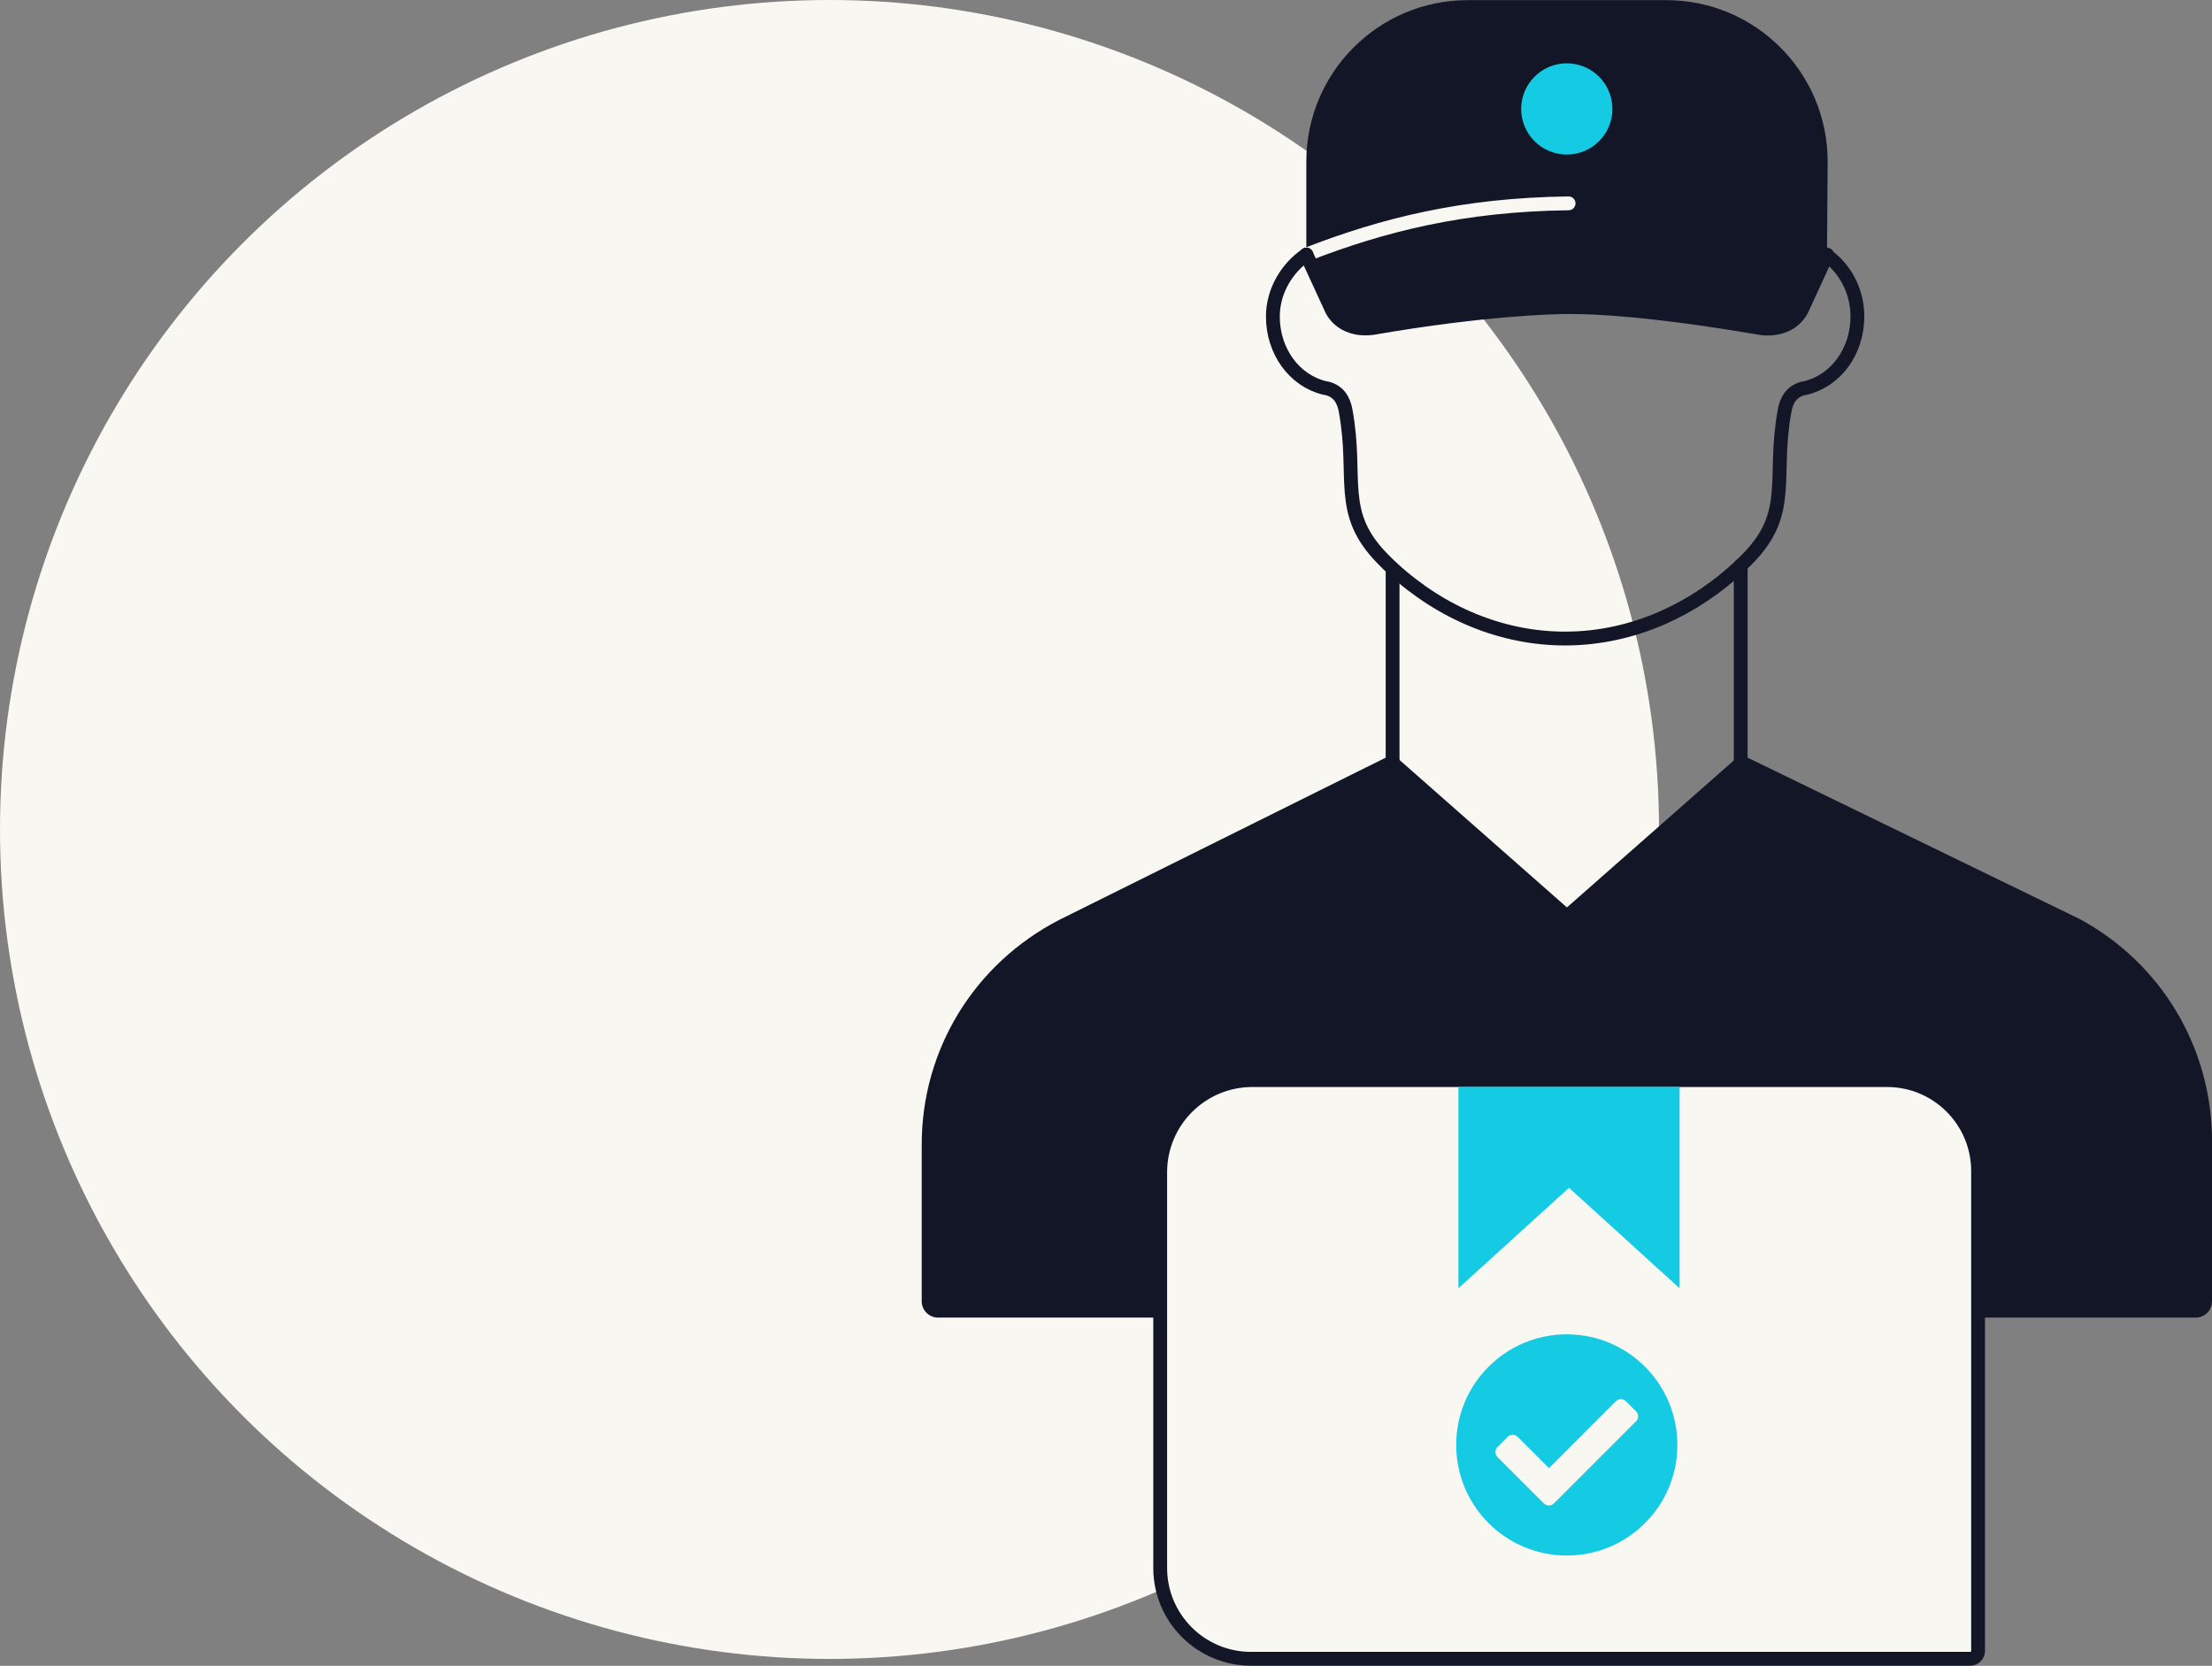 <?xml version="1.0" encoding="UTF-8"?><svg id="Calque_2" xmlns="http://www.w3.org/2000/svg" viewBox="0 0 160 120.5"><rect x="0" y="0" width="160" height="120.5" fill="#808080" stroke="none"/><defs><style>.cls-1{stroke:#f9f7f2;}.cls-1,.cls-2{stroke-linejoin:round;}.cls-1,.cls-2,.cls-3{stroke-linecap:round;}.cls-1,.cls-3{fill:none;}.cls-2,.cls-4{fill:#f9f7f2;}.cls-2,.cls-3{stroke:#131626;}.cls-5{fill:#15cbe3;}.cls-6{fill:#131626;}.cls-3{stroke-miterlimit:10;}</style></defs><g id="Calque_1-2"><g id="Livraison_Adaptée"><circle class="cls-4" cx="60" cy="60" r="60"/><g id="Livreur"><line class="cls-3" x1="100.73" y1="56.12" x2="100.73" y2="41.17"/><polyline class="cls-3" points="125.91 40.9 125.91 56.12 125.91 56.14"/><path class="cls-6" d="M125.92,54.57l2.79,1.35,.2,.1,21.5,10.45c5.93,3.19,9.59,9.34,9.59,16.05v11.61c0,.65-.53,1.18-1.18,1.18H67.85c-.65,0-1.18-.53-1.18-1.18v-11.34c0-6.86,3.79-13.07,9.95-16.25l21.63-10.75,2.5-1.24,12.59,11.09,12.58-11.08Z"/><path class="cls-6" d="M113.68,22.22c-1.41,0-6.38,.13-14.42,1.52-2.35,.26-2.98-1.43-2.98-1.43l-1.79-3.89v-6.73c0-6.45,5.23-11.68,11.68-11.68h14.35c6.45,0,11.67,5.22,11.68,11.67l-.05,6.74-1.79,3.89s-.63,1.7-2.98,1.43c-8.04-1.39-12.17-1.52-13.54-1.52h-.13s-.04,0-.04,0Z"/><path class="cls-5" d="M110.03,7.88c0,1.82,1.48,3.3,3.3,3.3s3.3-1.48,3.3-3.3-1.48-3.3-3.3-3.3-3.3,1.48-3.3,3.3Z"/><path class="cls-1" d="M113.46,14.71c-7.61,.09-13.43,1.55-18.97,3.71"/><path class="cls-3" d="M113.85,22.22c1.37,0,5.49,.13,13.54,1.52,2.35,.26,2.98-1.43,2.98-1.43l1.79-3.89"/><path class="cls-3" d="M94.49,18.41l1.79,3.89s.63,1.7,2.98,1.43c8.04-1.39,13.01-1.52,14.42-1.52,0,0,.02,0,.04,0h.13s-.08,0-.13,0"/><path class="cls-3" d="M132.03,18.41c1.41,.95,2.32,2.62,2.32,4.49,0,2.49-1.53,4.62-3.73,5.16l-.21,.04c-.79,.21-1.18,.81-1.32,1.59-.91,4.93,.63,7.39-2.71,10.76-.15,.15-.31,.3-.46,.45-1.72,1.63-3.65,2.9-5.69,3.8-2.23,.97-4.61,1.49-7.02,1.49h0c-4.52,0-8.91-1.8-12.46-5.05-.24-.22-.48-.45-.71-.69-3.34-3.37-1.8-5.83-2.71-10.76-.14-.78-.53-1.39-1.32-1.59l-.21-.04c-2.2-.54-3.73-2.67-3.73-5.16,0-1.86,1.03-3.53,2.43-4.48"/></g><g id="Colis"><path class="cls-2" d="M136.5,78.13h-45.91c-3.69,0-6.67,2.99-6.67,6.67v28.62c0,3.63,2.94,6.57,6.57,6.57h52.02c.32,0,.57-.26,.57-.57v-34.71c0-3.63-2.95-6.58-6.58-6.58Z"/><polygon class="cls-5" points="105.49 78.62 121.49 78.62 121.49 93.19 113.49 85.92 105.49 93.19 105.49 78.62"/><g id="CHECK"><path class="cls-5" d="M113.33,112.52c-4.42,0-8-3.58-8-8s3.58-8,8-8,8,3.58,8,8-3.58,8-8,8Z"/><path class="cls-4" d="M118.34,102.82c.2-.2,.2-.53,0-.73l-.73-.73c-.2-.2-.53-.2-.73,0l-4.84,4.84-2.26-2.26c-.2-.2-.53-.2-.73,0l-.73,.73c-.2,.2-.2,.53,0,.73l3.35,3.35c.2,.2,.53,.2,.73,0l5.94-5.94Z"/></g></g></g></g></svg>